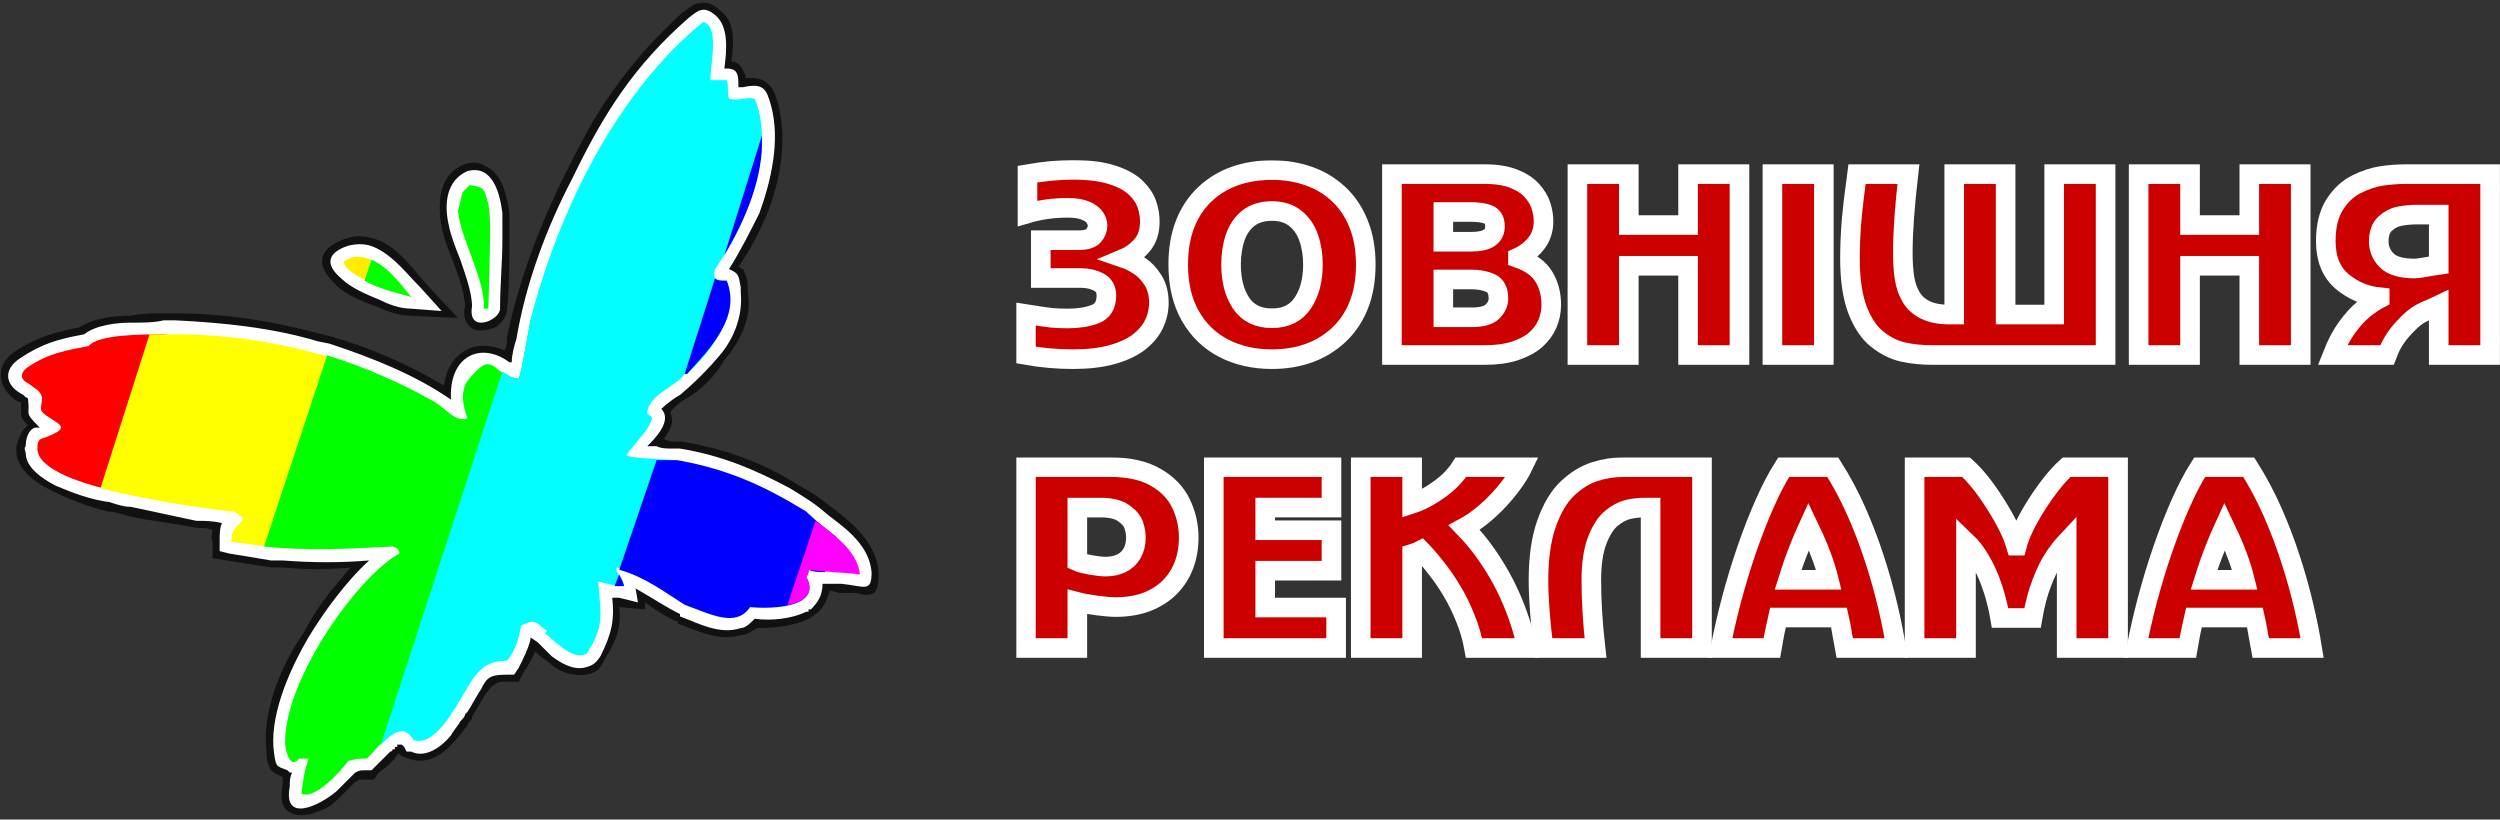 <svg width="723" height="237" viewBox="0 0 723 237" fill="none" xmlns="http://www.w3.org/2000/svg">
<rect x="0" y="0" width="723" height="237" fill="#333333" stroke="none"/>
<path fill-rule="evenodd" clip-rule="evenodd" d="M8.109 122.98C6.758 121.632 6.082 120.958 6.082 119.609C6.082 118.935 6.082 118.261 6.082 117.587V116.912C6.082 116.238 6.082 116.238 5.406 116.238C-0.676 112.867 -2.027 105.451 4.731 101.405C10.813 97.36 16.219 96.012 22.977 94.663C27.031 91.966 33.113 91.292 37.844 91.292C41.223 90.618 43.926 90.618 47.305 90.618C48.656 90.618 49.332 90.618 50.008 90.618H50.684C64.199 90.618 77.715 92.641 90.555 96.012L95.961 97.36C107.45 100.731 118.262 105.451 128.399 111.519C129.075 106.799 131.102 102.754 135.832 100.731C139.211 99.383 143.266 100.057 145.969 101.405C146.645 100.057 146.645 98.709 146.645 97.36C150.024 81.179 156.106 64.998 163.54 50.165C167.594 42.074 171.649 33.984 177.055 26.567C183.137 17.802 189.895 10.386 197.329 3.644C199.356 2.295 200.708 0.947 202.059 0.947C204.762 0.273 206.79 1.621 208.141 2.97C212.872 6.341 212.196 12.409 211.52 17.802C212.872 17.802 213.548 18.477 214.223 19.151C214.899 20.499 215.575 21.173 215.575 22.522C217.602 22.522 220.305 22.522 221.657 23.87C223.684 25.219 224.36 27.916 225.036 29.938C227.739 40.726 225.712 52.188 221.657 62.301C219.63 67.02 216.926 72.414 213.548 77.133C214.223 77.133 214.223 77.808 214.899 77.808C215.575 79.156 216.251 81.179 216.251 82.527C216.251 83.201 216.251 83.876 216.251 84.55C217.602 91.292 214.223 98.709 209.493 104.102C206.79 108.822 202.735 112.867 198.005 115.564C196.653 116.238 195.301 117.587 193.95 118.935C193.95 118.935 193.95 118.935 193.95 119.609C195.301 122.306 193.274 125.003 191.922 127.026C192.598 127.026 193.274 127.7 194.626 127.7H196.653H197.329C208.817 129.723 218.954 133.094 229.091 139.162C231.118 140.51 233.821 141.858 235.848 143.207C237.876 144.555 239.227 145.904 241.255 147.252C247.337 151.972 253.419 157.365 254.095 165.456C254.095 167.479 254.095 170.176 252.743 171.524C251.391 172.198 249.364 172.198 248.013 171.524C246.661 171.524 245.309 171.524 243.282 171.524C241.93 171.524 241.255 170.85 239.903 170.85C239.227 173.547 237.876 176.244 235.848 177.592L235.173 178.266C234.497 178.266 234.497 178.266 234.497 178.266C234.497 178.94 234.497 178.94 233.821 178.94C229.766 180.963 224.36 181.637 218.954 181.637C217.602 182.311 216.251 183.66 214.223 183.66C208.141 185.683 201.383 182.311 195.977 180.289V179.615H195.301C192.598 178.266 189.219 176.244 186.516 174.221V176.244L179.083 175.569C179.758 180.963 178.407 185.008 175.028 190.402C173.676 193.099 173.001 194.447 169.622 195.122C164.891 195.796 160.836 193.773 158.133 191.076C156.782 190.402 155.43 189.054 154.754 188.379C154.079 190.402 152.727 192.425 151.375 194.447L150.024 197.144H146.645C145.293 197.144 143.942 197.144 143.266 197.819C141.915 198.493 141.239 199.841 140.563 200.515C139.211 202.538 137.86 205.235 136.508 207.258V207.932C135.832 208.606 135.157 209.28 135.157 209.954C133.805 211.303 133.129 212.651 131.778 214C128.399 218.045 123.668 221.416 118.262 219.393L116.235 218.719L115.559 218.045H114.883V218.719C114.883 218.719 114.207 218.719 114.207 219.393C112.856 220.742 111.504 222.09 109.477 223.439L108.125 225.461H106.098C104.746 225.461 104.746 225.461 104.071 225.461C103.395 225.461 103.395 226.136 102.719 226.136C101.368 227.484 100.016 228.833 98.664 230.181C97.313 231.529 95.961 232.878 94.61 233.552C91.907 234.9 87.176 236.923 83.797 234.9C81.094 233.552 81.094 230.181 81.77 226.81C81.77 226.136 81.77 225.461 81.77 224.787C80.418 224.113 79.067 223.439 78.391 222.765C77.039 220.742 77.039 218.045 77.039 216.697C76.364 210.629 77.715 204.561 79.743 198.493C81.77 193.099 84.473 187.705 87.852 182.986C90.555 177.592 93.934 172.872 97.989 168.153C99.34 166.804 100.016 165.456 101.368 164.108C94.61 164.782 88.528 164.782 81.77 164.108H81.094H80.418H79.743H79.067H78.391C74.336 163.433 69.606 162.759 65.551 162.085L61.496 161.411V156.691C60.821 155.343 61.496 153.994 61.496 153.32C60.145 152.646 58.117 152.646 56.766 152.646C50.008 151.297 43.25 150.623 37.168 149.275C35.141 148.601 33.113 147.926 31.086 147.926C25.68 146.578 20.273 144.555 14.867 141.858C10.813 139.836 5.406 136.465 4.731 131.071C4.731 130.397 4.731 129.723 4.731 129.048C5.406 127.026 6.082 124.329 8.109 122.98ZM108.801 88.595C104.746 87.247 100.016 85.224 97.313 82.527C95.285 80.505 92.582 77.808 93.258 74.437C93.934 71.74 97.313 69.717 100.016 69.043C103.395 67.695 106.774 68.369 110.153 69.717C115.559 72.414 118.938 77.133 122.993 81.853L132.454 91.966L118.262 91.292C115.559 91.292 111.504 89.944 108.801 88.595ZM147.321 61.627C147.321 62.301 147.321 62.975 147.321 63.649C147.321 65.672 147.321 67.695 147.321 69.043C147.321 75.785 147.321 82.527 146.645 89.269C146.645 91.292 145.293 93.315 143.266 94.663C141.239 95.337 139.211 96.012 137.184 95.337C134.481 93.989 133.805 91.292 134.481 88.595C134.481 85.224 132.454 79.156 131.102 75.785C129.75 72.414 128.399 69.043 127.723 65.672C126.372 58.255 127.047 50.165 134.481 47.468C136.508 46.794 138.536 46.794 140.563 48.142C145.293 50.165 146.645 56.907 147.321 61.627Z" fill="#111111"/>
<path fill-rule="evenodd" clip-rule="evenodd" d="M153.403 184.334V185.008C152.727 187.705 151.375 190.402 150.024 193.099L148.672 195.121H146.645C145.293 195.121 143.266 195.121 141.914 195.796C140.563 196.47 139.887 197.818 139.211 199.167C137.86 201.189 136.508 203.886 135.156 205.909L134.481 206.583C134.481 207.257 133.805 207.932 133.129 208.606C132.453 209.954 131.102 211.303 130.426 212.651C127.723 216.022 122.992 219.393 118.938 217.371H117.586L116.91 216.022L116.234 215.348H115.559H114.883V216.022H114.207V216.696H113.531C113.531 217.371 112.856 217.371 112.856 217.371L112.18 218.045C110.828 219.393 109.477 220.742 108.125 222.09L107.449 222.764H106.098C104.07 222.764 104.07 222.764 102.719 223.439C102.043 224.113 102.043 224.113 101.367 224.787C100.016 226.136 98.664 227.484 97.312 228.832C92.582 232.878 81.769 238.271 83.797 227.484C83.797 226.136 83.797 224.787 84.473 223.439H83.797C83.797 223.439 83.797 223.439 83.121 222.764C79.742 221.416 79.742 222.09 79.066 216.022C78.391 205.235 84.473 192.425 89.203 184.334C93.258 177.592 100.016 168.153 106.773 162.085C98.664 162.759 90.555 162.759 81.769 162.085H81.094H80.418H79.742H79.066H78.391C74.336 161.411 70.281 160.736 66.227 160.062L63.523 159.388V156.691C63.523 154.668 63.523 152.646 64.199 151.297C61.496 150.623 59.469 150.623 56.766 150.623C50.683 149.275 43.926 147.926 37.844 146.578C35.816 146.578 33.789 145.904 31.762 145.229C26.355 144.555 20.949 142.533 16.218 140.51C12.164 138.487 7.433 135.116 7.433 131.071C7.433 130.397 6.758 129.722 7.433 129.048C7.433 127.025 8.109 124.329 10.136 123.654C10.812 123.654 11.488 123.654 11.488 123.654C6.758 118.935 8.785 120.283 8.109 115.564C8.109 114.89 7.433 114.89 7.433 114.89L6.758 114.215C1.351 111.518 0.675 106.799 6.082 103.428C12.164 99.383 16.894 98.034 24.328 96.686C27.707 93.989 33.789 93.315 37.844 93.315C41.222 93.315 44.601 93.315 47.304 92.64C48.656 92.64 49.332 92.64 50.008 92.64H50.683C64.199 93.315 78.391 94.663 91.906 98.708L95.285 99.383C107.449 103.428 119.613 108.147 130.426 115.564C129.75 102.754 139.211 98.708 147.32 104.776C147.32 104.776 147.32 104.776 147.996 104.776C147.996 102.754 148.672 100.057 149.348 98.034C152.051 81.853 158.133 65.672 165.567 51.513C174.352 33.309 183.137 19.151 199.356 4.992C202.059 2.969 203.411 1.621 206.789 4.318C210.844 7.689 210.168 14.431 209.493 19.825H210.168C213.547 19.825 213.547 21.848 213.547 25.219C214.223 25.219 214.223 25.219 214.899 25.219C220.981 23.87 221.657 25.893 223.008 30.612C225.711 40.726 223.008 52.187 219.629 61.626C216.926 67.02 214.223 72.414 210.844 77.808C213.547 79.156 213.547 79.156 214.223 83.201C214.223 83.201 214.223 83.876 214.223 84.55C214.899 91.292 212.196 98.034 208.141 102.754C204.762 106.799 200.707 110.844 196.653 114.215C195.301 114.89 192.598 116.912 191.246 118.261C194.625 121.632 189.219 127.025 187.192 129.048C188.543 129.048 189.219 129.048 189.895 129.048C191.246 129.722 192.598 129.722 194.625 129.722H195.977H196.653C208.817 131.745 218.278 135.79 228.414 141.184C233.821 144.555 235.172 145.229 239.903 149.275C245.309 153.32 251.391 158.04 252.067 165.456C252.067 171.524 250.04 169.501 243.282 168.827C241.254 168.827 239.227 168.827 237.875 168.827C237.875 172.198 236.524 174.221 234.497 176.243C234.497 176.243 234.497 176.243 233.821 176.243C233.821 176.918 233.821 176.918 233.821 176.918H233.145C229.09 178.94 223.008 179.614 218.278 178.94C216.926 180.289 215.575 181.637 214.223 181.637C208.141 183.66 202.059 180.289 196.653 178.266V177.592C192.598 175.569 188.543 172.872 183.813 170.175L184.489 174.221L179.082 172.872C178.407 172.872 177.731 172.872 177.055 172.872C177.731 178.94 177.055 182.986 173.676 189.728C172.324 191.75 171.649 192.425 168.946 193.099C165.567 193.773 162.188 191.75 159.485 189.728C158.133 188.379 156.781 187.031 155.43 185.682L153.403 184.334ZM109.477 86.572C106.098 85.224 101.367 83.201 98.664 80.504C93.934 76.459 94.609 73.088 100.691 71.065C103.395 70.391 106.098 70.391 108.801 71.74C114.207 74.436 117.586 79.156 121.641 83.201L127.723 89.944L118.938 89.269C115.559 89.269 112.18 87.921 109.477 86.572ZM145.293 61.626C145.293 62.301 145.293 62.975 145.293 63.649C145.293 65.672 145.293 67.694 145.293 69.043C145.293 75.785 144.617 82.527 144.617 89.269C144.617 92.64 135.156 96.686 136.508 88.595C136.508 84.55 134.481 79.156 133.129 75.111C131.777 71.74 130.426 68.369 129.75 64.998C128.399 58.929 129.074 52.187 135.156 49.49C142.59 47.468 144.617 56.233 145.293 61.626Z" fill="white"/>
<path fill-rule="evenodd" clip-rule="evenodd" d="M47.981 96.686L32.438 141.858C20.949 139.162 10.813 135.116 10.813 129.722C10.813 127.026 11.489 127.026 13.516 126.351C20.274 123.655 17.57 122.98 13.516 120.283C10.813 118.261 12.164 118.261 12.164 114.89C11.489 112.867 10.813 112.867 8.11 110.844C5.406 109.496 6.082 107.473 8.11 106.125C14.192 102.08 18.922 101.405 25.68 100.057C28.383 96.686 41.223 96.686 47.981 96.686Z" fill="#FE0000"/>
<path fill-rule="evenodd" clip-rule="evenodd" d="M100.016 104.776L82.445 158.714C77.039 158.04 72.309 157.365 66.903 156.691C66.903 151.972 69.606 151.972 70.281 149.949C69.606 149.275 68.93 148.601 67.578 147.926C65.551 147.926 44.602 145.229 29.059 141.184L43.25 96.686C46.629 96.686 49.332 96.686 50.684 96.686C66.903 96.686 83.797 99.383 100.016 104.776Z" fill="#FFFF00"/>
<path fill-rule="evenodd" clip-rule="evenodd" d="M173.676 43.423L118.262 211.977C114.207 209.28 110.152 215.348 106.098 219.393C103.395 219.393 103.395 219.393 100.691 220.068C99.34 222.09 91.231 231.529 87.176 229.507C87.852 224.113 87.852 224.113 89.203 219.393C88.527 219.393 87.176 219.393 86.5 219.393C83.797 222.765 82.445 216.697 82.445 214.674C82.445 195.796 104.07 166.13 115.559 160.062C114.883 158.04 114.883 158.714 113.531 158.04C101.367 158.714 89.203 159.388 76.363 158.04L94.609 102.754C105.422 106.125 116.234 110.844 125.695 116.238C129.074 118.261 131.778 122.306 135.156 120.958C133.805 116.912 133.129 113.541 135.156 110.17C143.266 100.057 141.914 108.822 150.024 109.496C150.699 107.473 150.699 107.473 153.403 92.641C158.133 75.785 164.215 58.93 173.676 43.423Z" fill="#01FF00"/>
<path fill-rule="evenodd" clip-rule="evenodd" d="M210.845 87.247L208.141 96.012C206.114 100.731 202.059 104.776 198.68 108.147C198.68 108.147 198.68 108.147 198.005 108.147C195.977 111.519 187.192 114.215 187.192 119.609C187.868 120.283 188.544 120.283 188.544 120.958C187.868 124.329 183.813 127.7 181.11 131.745C183.813 132.419 183.813 132.419 195.977 133.094L185.165 166.804C183.137 166.13 181.11 164.782 178.407 164.108C177.731 165.456 180.434 167.479 180.434 169.501C177.731 169.501 175.704 168.827 173.001 168.153C173.676 177.592 175.028 180.963 169.622 189.054C165.567 191.076 160.837 185.683 157.458 182.986C157.458 182.986 158.133 182.986 158.133 182.311C155.43 180.963 155.43 178.266 150.7 180.963C150.024 184.334 149.348 187.705 146.645 191.076C138.536 191.076 137.184 195.796 131.778 204.561C130.426 206.583 125.02 216.022 119.614 214C116.911 209.28 113.532 211.977 110.153 215.348L145.294 107.473C146.645 108.147 147.997 109.496 150.024 109.496C150.7 107.473 150.7 107.473 153.403 92.641C161.512 60.952 178.407 26.567 203.411 6.341C208.141 7.689 205.438 18.477 205.438 23.196C206.79 23.196 208.817 23.196 210.169 23.196C210.845 25.219 210.169 26.567 210.845 28.59C214.223 29.264 215.575 27.916 218.278 28.59C224.36 43.423 216.251 64.323 206.79 77.808C206.114 80.504 206.79 81.179 210.169 81.179C210.845 83.201 210.845 85.224 210.845 87.247Z" fill="#01FFFF"/>
<path fill-rule="evenodd" clip-rule="evenodd" d="M241.93 155.343L238.551 165.456C237.2 165.456 235.173 165.456 233.821 164.782C233.821 165.456 233.821 166.13 233.145 166.804C237.876 175.569 223.684 176.243 216.926 175.569C212.872 181.637 205.438 177.592 198.004 174.895C192.598 171.524 186.516 166.804 179.083 164.782L189.895 133.093C191.247 133.093 193.274 133.093 195.977 133.093C210.844 135.79 220.981 140.51 233.145 147.926C235.848 150.623 238.551 152.646 241.93 155.343ZM177.731 169.501L179.083 166.13C179.758 167.479 180.434 168.827 180.434 169.501C179.758 169.501 178.407 169.501 177.731 169.501ZM198.004 108.147L206.79 80.504C207.465 81.179 208.141 81.179 210.169 81.179C214.223 91.292 206.114 100.057 198.68 108.147C198.68 108.147 198.68 108.147 198.004 108.147ZM209.493 73.762L220.305 39.377C220.981 50.839 215.575 63.649 209.493 73.762Z" fill="#0000FE"/>
<path fill-rule="evenodd" clip-rule="evenodd" d="M227.739 174.895L235.849 150.623C241.255 154.668 248.013 159.388 248.689 166.13C243.282 165.456 238.552 165.456 233.821 164.782C233.821 165.456 233.821 166.13 233.146 166.804C235.849 171.524 232.47 174.221 227.739 174.895Z" fill="#FF00FE"/>
<path fill-rule="evenodd" clip-rule="evenodd" d="M112.18 78.482L110.829 83.201C105.422 81.179 100.016 78.482 99.34 75.785C103.395 72.414 108.126 75.111 112.18 78.482Z" fill="#FFED00"/>
<path fill-rule="evenodd" clip-rule="evenodd" d="M105.422 81.179L107.45 75.111C112.18 77.133 116.235 82.527 118.938 85.898C116.911 85.224 110.153 83.876 105.422 81.179Z" fill="#01FF00"/>
<path fill-rule="evenodd" clip-rule="evenodd" d="M133.805 55.559C134.481 54.884 135.157 54.21 135.833 53.536C140.563 54.21 139.887 54.884 141.239 58.93C141.915 64.323 141.915 64.323 141.239 89.269C140.563 89.269 140.563 89.269 139.887 89.269C140.563 81.179 133.129 69.043 132.454 60.952C133.129 58.93 133.129 57.581 133.805 55.559Z" fill="#01FF00"/>
<mask id="path-12-outside-1_905_138" maskUnits="userSpaceOnUse" x="293.7" y="132.091" width="379" height="59" fill="black">
<rect fill="white" x="293.7" y="132.091" width="379" height="59"/>
<path fill-rule="evenodd" clip-rule="evenodd" d="M320.997 135.091H296.7V187.402H311.568V174.083C314.275 174.794 319.804 175.563 322.649 175.563C325.999 175.563 328.982 175.07 331.597 174.083C334.236 173.074 336.473 171.651 338.308 169.816C340.144 167.957 341.509 165.823 342.404 163.414C343.321 160.982 343.78 158.332 343.78 155.464C343.78 152 343.035 148.719 341.543 145.622C340.075 142.524 337.643 140 334.247 138.05C330.875 136.077 326.458 135.091 320.997 135.091ZM319.69 163.862C317.693 163.862 313.151 163.093 311.568 162.382V146.792H318.279C321.284 146.792 323.544 147.354 325.058 148.478C326.596 149.579 327.548 150.75 327.915 151.988C328.305 153.204 328.5 154.34 328.5 155.396C328.5 157.231 328.121 158.791 327.364 160.076C326.63 161.338 325.598 162.29 324.267 162.933C322.936 163.552 321.41 163.862 319.69 163.862Z"/>
<path d="M385.069 135.091V146.792H365.9V153.346H385.069V165.047H365.9V175.701H386.411V187.402H351.032V135.091H385.069Z"/>
<path d="M408.393 135.091H393.525V187.402H408.393V160.179C409.265 159.927 410.114 159.583 410.94 159.147C412.523 160.799 414.071 162.611 415.586 164.584C417.123 166.535 418.591 168.691 419.991 171.055C421.39 173.395 422.652 175.976 423.776 178.798C424.924 181.597 425.761 184.465 426.289 187.402H441.604C441.053 184.534 440.216 181.517 439.091 178.351C437.99 175.184 436.682 172.11 435.168 169.127C433.654 166.145 431.91 163.242 429.937 160.42C427.964 157.598 425.807 154.983 423.467 152.574C425.21 151.633 426.943 150.463 428.663 149.063C430.384 147.664 431.967 146.184 433.413 144.624C434.881 143.063 436.235 141.423 437.474 139.702C438.736 137.959 439.688 136.421 440.33 135.091H422.503C421.035 137.431 418.947 139.576 416.24 141.526C413.532 143.476 410.917 144.865 408.393 145.69V135.091Z"/>
<path d="M477.351 146.792H475.562C473.979 146.792 472.396 146.975 470.813 147.342C469.252 147.709 467.658 148.558 466.029 149.889C464.423 151.197 463.046 153.342 461.899 156.325C460.775 159.284 460.213 163.116 460.213 167.819C460.213 173.785 460.614 180.312 461.417 187.402H446.412C445.426 179.693 444.932 173.142 444.932 167.751C444.932 161.189 445.724 155.705 447.307 151.3C448.89 146.872 450.92 143.499 453.398 141.182C455.876 138.865 458.48 137.27 461.211 136.398C463.941 135.526 466.729 135.091 469.574 135.091H492.219V187.402H477.351V146.792Z"/>
<path fill-rule="evenodd" clip-rule="evenodd" d="M530.032 135.091H515.852C513.971 138.05 512.136 141.561 510.346 145.622C508.556 149.66 506.824 154.099 505.149 158.94C503.497 163.758 502.018 168.634 500.71 173.567C499.425 178.477 498.37 183.088 497.544 187.402H512.411C512.881 184.584 513.469 181.647 514.176 178.591H531.856C532.154 179.853 532.464 181.494 532.785 183.513C533.06 185.165 533.29 186.461 533.473 187.402H548.375C547.778 183.708 546.975 179.704 545.966 175.391C544.956 171.055 543.694 166.546 542.18 161.866C540.666 157.162 538.911 152.551 536.915 148.031C534.919 143.511 532.624 139.197 530.032 135.091ZM517.105 167.682H528.896C528.322 165.387 527.657 163.219 526.9 161.177C526.143 159.112 525.385 157.265 524.628 155.636C523.894 153.985 523.366 152.826 523.045 152.161C521.37 155.809 519.845 159.594 518.468 163.518C517.994 164.892 517.54 166.28 517.105 167.682Z"/>
<path d="M587.805 178.729H578.444C578.169 177.054 577.779 175.288 577.274 173.429C576.792 171.548 576.173 169.621 575.416 167.647C574.658 165.674 573.695 163.701 572.525 161.728C571.355 159.755 570.035 158.068 568.567 156.669V187.402H553.7V135.091H568.567C571.389 137.637 574.257 141.239 577.171 145.897C580.108 150.532 582.058 154.501 583.021 157.805H583.297C583.71 156.199 584.409 154.375 585.396 152.333C586.406 150.268 587.61 148.134 589.01 145.931C590.409 143.729 591.855 141.687 593.346 139.805C594.86 137.901 596.306 136.33 597.682 135.091H612.55V187.402H597.682V156.669C596.329 158.114 595.067 159.732 593.897 161.521C592.749 163.288 591.614 165.628 590.49 168.542C589.365 171.433 588.471 174.829 587.805 178.729Z"/>
<path fill-rule="evenodd" clip-rule="evenodd" d="M650.328 135.091H636.149C634.268 138.05 632.432 141.561 630.643 145.622C628.853 149.66 627.121 154.099 625.446 158.94C623.794 163.758 622.314 168.634 621.006 173.567C619.721 178.477 618.666 183.088 617.84 187.402H632.707C633.177 184.584 633.765 181.647 634.473 178.591H652.152C652.45 179.853 652.76 181.494 653.081 183.513C653.357 185.165 653.586 186.461 653.77 187.402H668.671C668.075 183.708 667.272 179.704 666.262 175.391C665.253 171.055 663.991 166.546 662.477 161.866C660.962 157.162 659.207 152.551 657.211 148.031C655.215 143.511 652.921 139.197 650.328 135.091ZM637.401 167.682H649.192C648.619 165.387 647.953 163.219 647.196 161.177C646.439 159.112 645.682 157.265 644.925 155.636C644.191 153.985 643.663 152.826 643.342 152.161C641.667 155.809 640.141 159.594 638.765 163.518C638.29 164.892 637.836 166.28 637.401 167.682Z"/>
</mask>
<path fill-rule="evenodd" clip-rule="evenodd" d="M320.997 135.091H296.7V187.402H311.568V174.083C314.275 174.794 319.804 175.563 322.649 175.563C325.999 175.563 328.982 175.07 331.597 174.083C334.236 173.074 336.473 171.651 338.308 169.816C340.144 167.957 341.509 165.823 342.404 163.414C343.321 160.982 343.78 158.332 343.78 155.464C343.78 152 343.035 148.719 341.543 145.622C340.075 142.524 337.643 140 334.247 138.05C330.875 136.077 326.458 135.091 320.997 135.091ZM319.69 163.862C317.693 163.862 313.151 163.093 311.568 162.382V146.792H318.279C321.284 146.792 323.544 147.354 325.058 148.478C326.596 149.579 327.548 150.75 327.915 151.988C328.305 153.204 328.5 154.34 328.5 155.396C328.5 157.231 328.121 158.791 327.364 160.076C326.63 161.338 325.598 162.29 324.267 162.933C322.936 163.552 321.41 163.862 319.69 163.862Z" fill="#CD0000"/>
<path d="M385.069 135.091V146.792H365.9V153.346H385.069V165.047H365.9V175.701H386.411V187.402H351.032V135.091H385.069Z" fill="#CD0000"/>
<path d="M408.393 135.091H393.525V187.402H408.393V160.179C409.265 159.927 410.114 159.583 410.94 159.147C412.523 160.799 414.071 162.611 415.586 164.584C417.123 166.535 418.591 168.691 419.991 171.055C421.39 173.395 422.652 175.976 423.776 178.798C424.924 181.597 425.761 184.465 426.289 187.402H441.604C441.053 184.534 440.216 181.517 439.091 178.351C437.99 175.184 436.682 172.11 435.168 169.127C433.654 166.145 431.91 163.242 429.937 160.42C427.964 157.598 425.807 154.983 423.467 152.574C425.21 151.633 426.943 150.463 428.663 149.063C430.384 147.664 431.967 146.184 433.413 144.624C434.881 143.063 436.235 141.423 437.474 139.702C438.736 137.959 439.688 136.421 440.33 135.091H422.503C421.035 137.431 418.947 139.576 416.24 141.526C413.532 143.476 410.917 144.865 408.393 145.69V135.091Z" fill="#CD0000"/>
<path d="M477.351 146.792H475.562C473.979 146.792 472.396 146.975 470.813 147.342C469.252 147.709 467.658 148.558 466.029 149.889C464.423 151.197 463.046 153.342 461.899 156.325C460.775 159.284 460.213 163.116 460.213 167.819C460.213 173.785 460.614 180.312 461.417 187.402H446.412C445.426 179.693 444.932 173.142 444.932 167.751C444.932 161.189 445.724 155.705 447.307 151.3C448.89 146.872 450.92 143.499 453.398 141.182C455.876 138.865 458.48 137.27 461.211 136.398C463.941 135.526 466.729 135.091 469.574 135.091H492.219V187.402H477.351V146.792Z" fill="#CD0000"/>
<path fill-rule="evenodd" clip-rule="evenodd" d="M530.032 135.091H515.852C513.971 138.05 512.136 141.561 510.346 145.622C508.556 149.66 506.824 154.099 505.149 158.94C503.497 163.758 502.018 168.634 500.71 173.567C499.425 178.477 498.37 183.088 497.544 187.402H512.411C512.881 184.584 513.469 181.647 514.176 178.591H531.856C532.154 179.853 532.464 181.494 532.785 183.513C533.06 185.165 533.29 186.461 533.473 187.402H548.375C547.778 183.708 546.975 179.704 545.966 175.391C544.956 171.055 543.694 166.546 542.18 161.866C540.666 157.162 538.911 152.551 536.915 148.031C534.919 143.511 532.624 139.197 530.032 135.091ZM517.105 167.682H528.896C528.322 165.387 527.657 163.219 526.9 161.177C526.143 159.112 525.385 157.265 524.628 155.636C523.894 153.985 523.366 152.826 523.045 152.161C521.37 155.809 519.845 159.594 518.468 163.518C517.994 164.892 517.54 166.28 517.105 167.682Z" fill="#CD0000"/>
<path d="M587.805 178.729H578.444C578.169 177.054 577.779 175.288 577.274 173.429C576.792 171.548 576.173 169.621 575.416 167.647C574.658 165.674 573.695 163.701 572.525 161.728C571.355 159.755 570.035 158.068 568.567 156.669V187.402H553.7V135.091H568.567C571.389 137.637 574.257 141.239 577.171 145.897C580.108 150.532 582.058 154.501 583.021 157.805H583.297C583.71 156.199 584.409 154.375 585.396 152.333C586.406 150.268 587.61 148.134 589.01 145.931C590.409 143.729 591.855 141.687 593.346 139.805C594.86 137.901 596.306 136.33 597.682 135.091H612.55V187.402H597.682V156.669C596.329 158.114 595.067 159.732 593.897 161.521C592.749 163.288 591.614 165.628 590.49 168.542C589.365 171.433 588.471 174.829 587.805 178.729Z" fill="#CD0000"/>
<path fill-rule="evenodd" clip-rule="evenodd" d="M650.328 135.091H636.149C634.268 138.05 632.432 141.561 630.643 145.622C628.853 149.66 627.121 154.099 625.446 158.94C623.794 163.758 622.314 168.634 621.006 173.567C619.721 178.477 618.666 183.088 617.84 187.402H632.707C633.177 184.584 633.765 181.647 634.473 178.591H652.152C652.45 179.853 652.76 181.494 653.081 183.513C653.357 185.165 653.586 186.461 653.77 187.402H668.671C668.075 183.708 667.272 179.704 666.262 175.391C665.253 171.055 663.991 166.546 662.477 161.866C660.962 157.162 659.207 152.551 657.211 148.031C655.215 143.511 652.921 139.197 650.328 135.091ZM637.401 167.682H649.192C648.619 165.387 647.953 163.219 647.196 161.177C646.439 159.112 645.682 157.265 644.925 155.636C644.191 153.985 643.663 152.826 643.342 152.161C641.667 155.809 640.141 159.594 638.765 163.518C638.29 164.892 637.836 166.28 637.401 167.682Z" fill="#CD0000"/>
<path fill-rule="evenodd" clip-rule="evenodd" d="M320.997 135.091H296.7V187.402H311.568V174.083C314.275 174.794 319.804 175.563 322.649 175.563C325.999 175.563 328.982 175.07 331.597 174.083C334.236 173.074 336.473 171.651 338.308 169.816C340.144 167.957 341.509 165.823 342.404 163.414C343.321 160.982 343.78 158.332 343.78 155.464C343.78 152 343.035 148.719 341.543 145.622C340.075 142.524 337.643 140 334.247 138.05C330.875 136.077 326.458 135.091 320.997 135.091ZM319.69 163.862C317.693 163.862 313.151 163.093 311.568 162.382V146.792H318.279C321.284 146.792 323.544 147.354 325.058 148.478C326.596 149.579 327.548 150.75 327.915 151.988C328.305 153.204 328.5 154.34 328.5 155.396C328.5 157.231 328.121 158.791 327.364 160.076C326.63 161.338 325.598 162.29 324.267 162.933C322.936 163.552 321.41 163.862 319.69 163.862Z" stroke="white" stroke-width="5.667" mask="url(#path-12-outside-1_905_138)"/>
<path d="M385.069 135.091V146.792H365.9V153.346H385.069V165.047H365.9V175.701H386.411V187.402H351.032V135.091H385.069Z" stroke="white" stroke-width="5.667" mask="url(#path-12-outside-1_905_138)"/>
<path d="M408.393 135.091H393.525V187.402H408.393V160.179C409.265 159.927 410.114 159.583 410.94 159.147C412.523 160.799 414.071 162.611 415.586 164.584C417.123 166.535 418.591 168.691 419.991 171.055C421.39 173.395 422.652 175.976 423.776 178.798C424.924 181.597 425.761 184.465 426.289 187.402H441.604C441.053 184.534 440.216 181.517 439.091 178.351C437.99 175.184 436.682 172.11 435.168 169.127C433.654 166.145 431.91 163.242 429.937 160.42C427.964 157.598 425.807 154.983 423.467 152.574C425.21 151.633 426.943 150.463 428.663 149.063C430.384 147.664 431.967 146.184 433.413 144.624C434.881 143.063 436.235 141.423 437.474 139.702C438.736 137.959 439.688 136.421 440.33 135.091H422.503C421.035 137.431 418.947 139.576 416.24 141.526C413.532 143.476 410.917 144.865 408.393 145.69V135.091Z" stroke="white" stroke-width="5.667" mask="url(#path-12-outside-1_905_138)"/>
<path d="M477.351 146.792H475.562C473.979 146.792 472.396 146.975 470.813 147.342C469.252 147.709 467.658 148.558 466.029 149.889C464.423 151.197 463.046 153.342 461.899 156.325C460.775 159.284 460.213 163.116 460.213 167.819C460.213 173.785 460.614 180.312 461.417 187.402H446.412C445.426 179.693 444.932 173.142 444.932 167.751C444.932 161.189 445.724 155.705 447.307 151.3C448.89 146.872 450.92 143.499 453.398 141.182C455.876 138.865 458.48 137.27 461.211 136.398C463.941 135.526 466.729 135.091 469.574 135.091H492.219V187.402H477.351V146.792Z" stroke="white" stroke-width="5.667" mask="url(#path-12-outside-1_905_138)"/>
<path fill-rule="evenodd" clip-rule="evenodd" d="M530.032 135.091H515.852C513.971 138.05 512.136 141.561 510.346 145.622C508.556 149.66 506.824 154.099 505.149 158.94C503.497 163.758 502.018 168.634 500.71 173.567C499.425 178.477 498.37 183.088 497.544 187.402H512.411C512.881 184.584 513.469 181.647 514.176 178.591H531.856C532.154 179.853 532.464 181.494 532.785 183.513C533.06 185.165 533.29 186.461 533.473 187.402H548.375C547.778 183.708 546.975 179.704 545.966 175.391C544.956 171.055 543.694 166.546 542.18 161.866C540.666 157.162 538.911 152.551 536.915 148.031C534.919 143.511 532.624 139.197 530.032 135.091ZM517.105 167.682H528.896C528.322 165.387 527.657 163.219 526.9 161.177C526.143 159.112 525.385 157.265 524.628 155.636C523.894 153.985 523.366 152.826 523.045 152.161C521.37 155.809 519.845 159.594 518.468 163.518C517.994 164.892 517.54 166.28 517.105 167.682Z" stroke="white" stroke-width="5.667" mask="url(#path-12-outside-1_905_138)"/>
<path d="M587.805 178.729H578.444C578.169 177.054 577.779 175.288 577.274 173.429C576.792 171.548 576.173 169.621 575.416 167.647C574.658 165.674 573.695 163.701 572.525 161.728C571.355 159.755 570.035 158.068 568.567 156.669V187.402H553.7V135.091H568.567C571.389 137.637 574.257 141.239 577.171 145.897C580.108 150.532 582.058 154.501 583.021 157.805H583.297C583.71 156.199 584.409 154.375 585.396 152.333C586.406 150.268 587.61 148.134 589.01 145.931C590.409 143.729 591.855 141.687 593.346 139.805C594.86 137.901 596.306 136.33 597.682 135.091H612.55V187.402H597.682V156.669C596.329 158.114 595.067 159.732 593.897 161.521C592.749 163.288 591.614 165.628 590.49 168.542C589.365 171.433 588.471 174.829 587.805 178.729Z" stroke="white" stroke-width="5.667" mask="url(#path-12-outside-1_905_138)"/>
<path fill-rule="evenodd" clip-rule="evenodd" d="M650.328 135.091H636.149C634.268 138.05 632.432 141.561 630.643 145.622C628.853 149.66 627.121 154.099 625.446 158.94C623.794 163.758 622.314 168.634 621.006 173.567C619.721 178.477 618.666 183.088 617.84 187.402H632.707C633.177 184.584 633.765 181.647 634.473 178.591H652.152C652.45 179.853 652.76 181.494 653.081 183.513C653.357 185.165 653.586 186.461 653.77 187.402H668.671C668.075 183.708 667.272 179.704 666.262 175.391C665.253 171.055 663.991 166.546 662.477 161.866C660.962 157.162 659.207 152.551 657.211 148.031C655.215 143.511 652.921 139.197 650.328 135.091ZM637.401 167.682H649.192C648.619 165.387 647.953 163.219 647.196 161.177C646.439 159.112 645.682 157.265 644.925 155.636C644.191 153.985 643.663 152.826 643.342 152.161C641.667 155.809 640.141 159.594 638.765 163.518C638.29 164.892 637.836 166.28 637.401 167.682Z" stroke="white" stroke-width="5.667" mask="url(#path-12-outside-1_905_138)"/>
<mask id="path-13-outside-2_905_138" maskUnits="userSpaceOnUse" x="293.7" y="46.121" width="430" height="61" fill="black">
<rect fill="white" x="293.7" y="46.121" width="430" height="61"/>
<path d="M297.148 50.36V61.717C300.819 60.638 304.673 60.099 308.711 60.099C310.914 60.099 312.657 60.374 313.942 60.925C315.25 61.476 316.156 62.153 316.661 62.956C317.166 63.736 317.418 64.504 317.418 65.261C317.418 66.248 317.04 67.2 316.282 68.118C315.548 69.013 314.103 69.46 311.946 69.46H301.002V80.404H312.634C314.562 80.404 316.26 80.794 317.728 81.574C319.219 82.331 319.965 83.628 319.965 85.463C319.965 88.239 318.864 90.04 316.661 90.866C314.458 91.692 311.831 92.105 308.78 92.105C307.036 92.105 305.453 92.036 304.031 91.899C302.608 91.738 300.165 91.383 296.7 90.832V102.671C301.22 103.474 305.763 103.875 310.329 103.875C314.573 103.875 318.279 103.451 321.445 102.602C324.634 101.73 327.238 100.537 329.257 99.023C331.276 97.486 332.756 95.742 333.697 93.792C334.66 91.841 335.142 89.754 335.142 87.528C335.142 84.958 334.568 82.779 333.421 80.989C332.297 79.2 330.978 77.823 329.464 76.859C327.972 75.873 326.55 75.15 325.196 74.691C327.169 73.865 328.878 72.592 330.324 70.871C331.792 69.15 332.526 66.879 332.526 64.057C332.526 62.382 332.24 60.719 331.666 59.067C331.093 57.392 330.026 55.797 328.465 54.283C326.905 52.769 324.622 51.53 321.617 50.566C318.634 49.602 314.849 49.121 310.26 49.121C306.268 49.121 301.897 49.534 297.148 50.36Z"/>
<path fill-rule="evenodd" clip-rule="evenodd" d="M342.738 64.78C341.407 68.198 340.742 72.11 340.742 76.515C340.742 82.32 341.912 87.276 344.252 91.383C346.593 95.489 349.805 98.598 353.889 100.709C357.973 102.82 362.63 103.875 367.861 103.875C371.716 103.875 375.272 103.29 378.53 102.12C381.811 100.927 384.69 99.172 387.168 96.855C389.669 94.514 391.596 91.646 392.95 88.251C394.304 84.855 394.981 80.943 394.981 76.515C394.981 72.087 394.292 68.175 392.916 64.78C391.562 61.361 389.646 58.493 387.168 56.176C384.69 53.836 381.811 52.092 378.53 50.945C375.249 49.775 371.693 49.189 367.861 49.189C363.961 49.189 360.382 49.763 357.124 50.91C353.866 52.057 350.986 53.801 348.486 56.141C346.008 58.482 344.092 61.361 342.738 64.78ZM358.913 87.666C356.986 84.729 356.022 81.012 356.022 76.515C356.022 73.601 356.424 70.986 357.227 68.668C358.03 66.328 359.303 64.47 361.047 63.093C362.814 61.717 365.085 61.028 367.861 61.028C370.569 61.028 372.806 61.728 374.572 63.128C376.362 64.527 377.658 66.397 378.461 68.737C379.287 71.078 379.7 73.67 379.7 76.515C379.7 81.035 378.714 84.752 376.74 87.666C374.79 90.579 371.831 92.036 367.861 92.036C363.846 92.036 360.864 90.579 358.913 87.666Z"/>
<path fill-rule="evenodd" clip-rule="evenodd" d="M402.542 50.36H429.455C432.782 50.36 435.569 50.807 437.818 51.702C440.066 52.596 441.799 53.732 443.015 55.109C444.254 56.462 445.125 57.908 445.63 59.445C446.135 60.982 446.387 62.497 446.387 63.988C446.387 66.489 445.676 68.634 444.254 70.424C442.831 72.19 441.076 73.544 438.988 74.485V74.622C442.59 75.884 445.091 77.685 446.491 80.025C447.913 82.366 448.624 85.073 448.624 88.147C448.624 90.075 448.257 91.899 447.523 93.62C446.789 95.34 445.665 96.877 444.15 98.231C442.636 99.562 440.64 100.64 438.162 101.466C435.707 102.269 432.805 102.671 429.455 102.671H402.542V50.36ZM417.41 91.761V80.817H425.428C427.631 80.817 429.501 81.161 431.038 81.85C432.575 82.515 433.344 84.029 433.344 86.392C433.344 87.723 432.782 88.951 431.658 90.075C430.556 91.199 428.537 91.761 425.6 91.761H417.41ZM417.41 69.907H425.6C430.097 69.907 432.346 68.428 432.346 65.468C432.346 63.701 431.715 62.566 430.453 62.061C429.214 61.556 427.47 61.304 425.222 61.304H417.41V69.907Z"/>
<path d="M527.45 50.36H512.583V102.671H527.45V50.36Z"/>
<path d="M594.069 90.97V50.36H608.936V102.671H558.759C555.776 102.671 552.977 102.384 550.361 101.81C547.769 101.214 545.291 99.986 542.928 98.128C540.564 96.247 538.649 93.402 537.18 89.593C535.735 85.761 535.012 80.84 535.012 74.829C535.012 71.273 535.161 67.659 535.46 63.988C535.781 60.294 536.308 55.751 537.043 50.36H551.91C550.832 59.652 550.293 67.223 550.293 73.074C550.293 75.804 550.453 78.224 550.774 80.335C551.096 82.423 551.726 84.27 552.667 85.876C553.608 87.482 554.984 88.733 556.797 89.627C558.632 90.522 560.973 90.97 563.818 90.97H565.16V50.36H580.027V90.97H594.069Z"/>
<path d="M633.361 50.36H618.494V102.671H633.361V76.859H650.5V102.671H665.367V50.36H650.5V65.089H633.361V50.36Z"/>
<path fill-rule="evenodd" clip-rule="evenodd" d="M704.177 88.774C702.666 89.416 700.185 90.471 699.05 91.279C697.536 92.358 695.93 93.895 694.232 95.891C692.557 97.864 691.25 100.124 690.309 102.671H674.547C675.809 99.459 677.231 96.774 678.814 94.618C680.397 92.461 681.969 90.74 683.529 89.455C685.112 88.171 686.672 87.126 688.21 86.323V85.979C684.08 85.566 680.443 84.029 677.3 81.368C674.18 78.683 672.619 74.817 672.619 69.77C672.619 65.433 673.468 61.912 675.166 59.204C676.887 56.497 678.998 54.524 681.499 53.285C684.022 52.023 686.454 51.22 688.795 50.876C691.135 50.532 693.452 50.36 695.747 50.36H720.147V102.671H705.28V88.293C705.079 88.391 704.684 88.559 704.18 88.773L704.179 88.773L704.177 88.774ZM705.28 62.061H698.982C697.261 62.061 695.609 62.21 694.026 62.508C692.443 62.806 691.032 63.529 689.793 64.676C688.554 65.8 687.934 67.544 687.934 69.907C687.934 71.949 688.703 73.751 690.24 75.311C691.8 76.871 694.485 77.651 698.293 77.651C699.26 77.651 701.444 77.259 703.196 76.945C704.063 76.789 704.824 76.653 705.28 76.592V62.061Z"/>
<path d="M471.053 50.36H456.186V102.671H471.053V76.859H488.192V102.671H503.059V50.36H488.192V65.089H471.053V50.36Z"/>
</mask>
<path d="M297.148 50.36V61.717C300.819 60.638 304.673 60.099 308.711 60.099C310.914 60.099 312.657 60.374 313.942 60.925C315.25 61.476 316.156 62.153 316.661 62.956C317.166 63.736 317.418 64.504 317.418 65.261C317.418 66.248 317.04 67.2 316.282 68.118C315.548 69.013 314.103 69.46 311.946 69.46H301.002V80.404H312.634C314.562 80.404 316.26 80.794 317.728 81.574C319.219 82.331 319.965 83.628 319.965 85.463C319.965 88.239 318.864 90.04 316.661 90.866C314.458 91.692 311.831 92.105 308.78 92.105C307.036 92.105 305.453 92.036 304.031 91.899C302.608 91.738 300.165 91.383 296.7 90.832V102.671C301.22 103.474 305.763 103.875 310.329 103.875C314.573 103.875 318.279 103.451 321.445 102.602C324.634 101.73 327.238 100.537 329.257 99.023C331.276 97.486 332.756 95.742 333.697 93.792C334.66 91.841 335.142 89.754 335.142 87.528C335.142 84.958 334.568 82.779 333.421 80.989C332.297 79.2 330.978 77.823 329.464 76.859C327.972 75.873 326.55 75.15 325.196 74.691C327.169 73.865 328.878 72.592 330.324 70.871C331.792 69.15 332.526 66.879 332.526 64.057C332.526 62.382 332.24 60.719 331.666 59.067C331.093 57.392 330.026 55.797 328.465 54.283C326.905 52.769 324.622 51.53 321.617 50.566C318.634 49.602 314.849 49.121 310.26 49.121C306.268 49.121 301.897 49.534 297.148 50.36Z" fill="#CD0000"/>
<path fill-rule="evenodd" clip-rule="evenodd" d="M342.738 64.78C341.407 68.198 340.742 72.11 340.742 76.515C340.742 82.32 341.912 87.276 344.252 91.383C346.593 95.489 349.805 98.598 353.889 100.709C357.973 102.82 362.63 103.875 367.861 103.875C371.716 103.875 375.272 103.29 378.53 102.12C381.811 100.927 384.69 99.172 387.168 96.855C389.669 94.514 391.596 91.646 392.95 88.251C394.304 84.855 394.981 80.943 394.981 76.515C394.981 72.087 394.292 68.175 392.916 64.78C391.562 61.361 389.646 58.493 387.168 56.176C384.69 53.836 381.811 52.092 378.53 50.945C375.249 49.775 371.693 49.189 367.861 49.189C363.961 49.189 360.382 49.763 357.124 50.91C353.866 52.057 350.986 53.801 348.486 56.141C346.008 58.482 344.092 61.361 342.738 64.78ZM358.913 87.666C356.986 84.729 356.022 81.012 356.022 76.515C356.022 73.601 356.424 70.986 357.227 68.668C358.03 66.328 359.303 64.47 361.047 63.093C362.814 61.717 365.085 61.028 367.861 61.028C370.569 61.028 372.806 61.728 374.572 63.128C376.362 64.527 377.658 66.397 378.461 68.737C379.287 71.078 379.7 73.67 379.7 76.515C379.7 81.035 378.714 84.752 376.74 87.666C374.79 90.579 371.831 92.036 367.861 92.036C363.846 92.036 360.864 90.579 358.913 87.666Z" fill="#CD0000"/>
<path fill-rule="evenodd" clip-rule="evenodd" d="M402.542 50.36H429.455C432.782 50.36 435.569 50.807 437.818 51.702C440.066 52.596 441.799 53.732 443.015 55.109C444.254 56.462 445.125 57.908 445.63 59.445C446.135 60.982 446.387 62.497 446.387 63.988C446.387 66.489 445.676 68.634 444.254 70.424C442.831 72.19 441.076 73.544 438.988 74.485V74.622C442.59 75.884 445.091 77.685 446.491 80.025C447.913 82.366 448.624 85.073 448.624 88.147C448.624 90.075 448.257 91.899 447.523 93.62C446.789 95.34 445.665 96.877 444.15 98.231C442.636 99.562 440.64 100.64 438.162 101.466C435.707 102.269 432.805 102.671 429.455 102.671H402.542V50.36ZM417.41 91.761V80.817H425.428C427.631 80.817 429.501 81.161 431.038 81.85C432.575 82.515 433.344 84.029 433.344 86.392C433.344 87.723 432.782 88.951 431.658 90.075C430.556 91.199 428.537 91.761 425.6 91.761H417.41ZM417.41 69.907H425.6C430.097 69.907 432.346 68.428 432.346 65.468C432.346 63.701 431.715 62.566 430.453 62.061C429.214 61.556 427.47 61.304 425.222 61.304H417.41V69.907Z" fill="#CD0000"/>
<path d="M527.45 50.36H512.583V102.671H527.45V50.36Z" fill="#CD0000"/>
<path d="M594.069 90.97V50.36H608.936V102.671H558.759C555.776 102.671 552.977 102.384 550.361 101.81C547.769 101.214 545.291 99.986 542.928 98.128C540.564 96.247 538.649 93.402 537.18 89.593C535.735 85.761 535.012 80.84 535.012 74.829C535.012 71.273 535.161 67.659 535.46 63.988C535.781 60.294 536.308 55.751 537.043 50.36H551.91C550.832 59.652 550.293 67.223 550.293 73.074C550.293 75.804 550.453 78.224 550.774 80.335C551.096 82.423 551.726 84.27 552.667 85.876C553.608 87.482 554.984 88.733 556.797 89.627C558.632 90.522 560.973 90.97 563.818 90.97H565.16V50.36H580.027V90.97H594.069Z" fill="#CD0000"/>
<path d="M633.361 50.36H618.494V102.671H633.361V76.859H650.5V102.671H665.367V50.36H650.5V65.089H633.361V50.36Z" fill="#CD0000"/>
<path fill-rule="evenodd" clip-rule="evenodd" d="M704.177 88.774C702.666 89.416 700.185 90.471 699.05 91.279C697.536 92.358 695.93 93.895 694.232 95.891C692.557 97.864 691.25 100.124 690.309 102.671H674.547C675.809 99.459 677.231 96.774 678.814 94.618C680.397 92.461 681.969 90.74 683.529 89.455C685.112 88.171 686.672 87.126 688.21 86.323V85.979C684.08 85.566 680.443 84.029 677.3 81.368C674.18 78.683 672.619 74.817 672.619 69.77C672.619 65.433 673.468 61.912 675.166 59.204C676.887 56.497 678.998 54.524 681.499 53.285C684.022 52.023 686.454 51.22 688.795 50.876C691.135 50.532 693.452 50.36 695.747 50.36H720.147V102.671H705.28V88.293C705.079 88.391 704.684 88.559 704.18 88.773L704.179 88.773L704.177 88.774ZM705.28 62.061H698.982C697.261 62.061 695.609 62.21 694.026 62.508C692.443 62.806 691.032 63.529 689.793 64.676C688.554 65.8 687.934 67.544 687.934 69.907C687.934 71.949 688.703 73.751 690.24 75.311C691.8 76.871 694.485 77.651 698.293 77.651C699.26 77.651 701.444 77.259 703.196 76.945C704.063 76.789 704.824 76.653 705.28 76.592V62.061Z" fill="#CD0000"/>
<path d="M471.053 50.36H456.186V102.671H471.053V76.859H488.192V102.671H503.059V50.36H488.192V65.089H471.053V50.36Z" fill="#CD0000"/>
<path d="M297.148 50.36V61.717C300.819 60.638 304.673 60.099 308.711 60.099C310.914 60.099 312.657 60.374 313.942 60.925C315.25 61.476 316.156 62.153 316.661 62.956C317.166 63.736 317.418 64.504 317.418 65.261C317.418 66.248 317.04 67.2 316.282 68.118C315.548 69.013 314.103 69.46 311.946 69.46H301.002V80.404H312.634C314.562 80.404 316.26 80.794 317.728 81.574C319.219 82.331 319.965 83.628 319.965 85.463C319.965 88.239 318.864 90.04 316.661 90.866C314.458 91.692 311.831 92.105 308.78 92.105C307.036 92.105 305.453 92.036 304.031 91.899C302.608 91.738 300.165 91.383 296.7 90.832V102.671C301.22 103.474 305.763 103.875 310.329 103.875C314.573 103.875 318.279 103.451 321.445 102.602C324.634 101.73 327.238 100.537 329.257 99.023C331.276 97.486 332.756 95.742 333.697 93.792C334.66 91.841 335.142 89.754 335.142 87.528C335.142 84.958 334.568 82.779 333.421 80.989C332.297 79.2 330.978 77.823 329.464 76.859C327.972 75.873 326.55 75.15 325.196 74.691C327.169 73.865 328.878 72.592 330.324 70.871C331.792 69.15 332.526 66.879 332.526 64.057C332.526 62.382 332.24 60.719 331.666 59.067C331.093 57.392 330.026 55.797 328.465 54.283C326.905 52.769 324.622 51.53 321.617 50.566C318.634 49.602 314.849 49.121 310.26 49.121C306.268 49.121 301.897 49.534 297.148 50.36Z" stroke="white" stroke-width="5.667" mask="url(#path-13-outside-2_905_138)"/>
<path fill-rule="evenodd" clip-rule="evenodd" d="M342.738 64.78C341.407 68.198 340.742 72.11 340.742 76.515C340.742 82.32 341.912 87.276 344.252 91.383C346.593 95.489 349.805 98.598 353.889 100.709C357.973 102.82 362.63 103.875 367.861 103.875C371.716 103.875 375.272 103.29 378.53 102.12C381.811 100.927 384.69 99.172 387.168 96.855C389.669 94.514 391.596 91.646 392.95 88.251C394.304 84.855 394.981 80.943 394.981 76.515C394.981 72.087 394.292 68.175 392.916 64.78C391.562 61.361 389.646 58.493 387.168 56.176C384.69 53.836 381.811 52.092 378.53 50.945C375.249 49.775 371.693 49.189 367.861 49.189C363.961 49.189 360.382 49.763 357.124 50.91C353.866 52.057 350.986 53.801 348.486 56.141C346.008 58.482 344.092 61.361 342.738 64.78ZM358.913 87.666C356.986 84.729 356.022 81.012 356.022 76.515C356.022 73.601 356.424 70.986 357.227 68.668C358.03 66.328 359.303 64.47 361.047 63.093C362.814 61.717 365.085 61.028 367.861 61.028C370.569 61.028 372.806 61.728 374.572 63.128C376.362 64.527 377.658 66.397 378.461 68.737C379.287 71.078 379.7 73.67 379.7 76.515C379.7 81.035 378.714 84.752 376.74 87.666C374.79 90.579 371.831 92.036 367.861 92.036C363.846 92.036 360.864 90.579 358.913 87.666Z" stroke="white" stroke-width="5.667" mask="url(#path-13-outside-2_905_138)"/>
<path fill-rule="evenodd" clip-rule="evenodd" d="M402.542 50.36H429.455C432.782 50.36 435.569 50.807 437.818 51.702C440.066 52.596 441.799 53.732 443.015 55.109C444.254 56.462 445.125 57.908 445.63 59.445C446.135 60.982 446.387 62.497 446.387 63.988C446.387 66.489 445.676 68.634 444.254 70.424C442.831 72.19 441.076 73.544 438.988 74.485V74.622C442.59 75.884 445.091 77.685 446.491 80.025C447.913 82.366 448.624 85.073 448.624 88.147C448.624 90.075 448.257 91.899 447.523 93.62C446.789 95.34 445.665 96.877 444.15 98.231C442.636 99.562 440.64 100.64 438.162 101.466C435.707 102.269 432.805 102.671 429.455 102.671H402.542V50.36ZM417.41 91.761V80.817H425.428C427.631 80.817 429.501 81.161 431.038 81.85C432.575 82.515 433.344 84.029 433.344 86.392C433.344 87.723 432.782 88.951 431.658 90.075C430.556 91.199 428.537 91.761 425.6 91.761H417.41ZM417.41 69.907H425.6C430.097 69.907 432.346 68.428 432.346 65.468C432.346 63.701 431.715 62.566 430.453 62.061C429.214 61.556 427.47 61.304 425.222 61.304H417.41V69.907Z" stroke="white" stroke-width="5.667" mask="url(#path-13-outside-2_905_138)"/>
<path d="M527.45 50.36H512.583V102.671H527.45V50.36Z" stroke="white" stroke-width="5.667" mask="url(#path-13-outside-2_905_138)"/>
<path d="M594.069 90.97V50.36H608.936V102.671H558.759C555.776 102.671 552.977 102.384 550.361 101.81C547.769 101.214 545.291 99.986 542.928 98.128C540.564 96.247 538.649 93.402 537.18 89.593C535.735 85.761 535.012 80.84 535.012 74.829C535.012 71.273 535.161 67.659 535.46 63.988C535.781 60.294 536.308 55.751 537.043 50.36H551.91C550.832 59.652 550.293 67.223 550.293 73.074C550.293 75.804 550.453 78.224 550.774 80.335C551.096 82.423 551.726 84.27 552.667 85.876C553.608 87.482 554.984 88.733 556.797 89.627C558.632 90.522 560.973 90.97 563.818 90.97H565.16V50.36H580.027V90.97H594.069Z" stroke="white" stroke-width="5.667" mask="url(#path-13-outside-2_905_138)"/>
<path d="M633.361 50.36H618.494V102.671H633.361V76.859H650.5V102.671H665.367V50.36H650.5V65.089H633.361V50.36Z" stroke="white" stroke-width="5.667" mask="url(#path-13-outside-2_905_138)"/>
<path fill-rule="evenodd" clip-rule="evenodd" d="M704.177 88.774C702.666 89.416 700.185 90.471 699.05 91.279C697.536 92.358 695.93 93.895 694.232 95.891C692.557 97.864 691.25 100.124 690.309 102.671H674.547C675.809 99.459 677.231 96.774 678.814 94.618C680.397 92.461 681.969 90.74 683.529 89.455C685.112 88.171 686.672 87.126 688.21 86.323V85.979C684.08 85.566 680.443 84.029 677.3 81.368C674.18 78.683 672.619 74.817 672.619 69.77C672.619 65.433 673.468 61.912 675.166 59.204C676.887 56.497 678.998 54.524 681.499 53.285C684.022 52.023 686.454 51.22 688.795 50.876C691.135 50.532 693.452 50.36 695.747 50.36H720.147V102.671H705.28V88.293C705.079 88.391 704.684 88.559 704.18 88.773L704.179 88.773L704.177 88.774ZM705.28 62.061H698.982C697.261 62.061 695.609 62.21 694.026 62.508C692.443 62.806 691.032 63.529 689.793 64.676C688.554 65.8 687.934 67.544 687.934 69.907C687.934 71.949 688.703 73.751 690.24 75.311C691.8 76.871 694.485 77.651 698.293 77.651C699.26 77.651 701.444 77.259 703.196 76.945C704.063 76.789 704.824 76.653 705.28 76.592V62.061Z" stroke="white" stroke-width="5.667" mask="url(#path-13-outside-2_905_138)"/>
<path d="M471.053 50.36H456.186V102.671H471.053V76.859H488.192V102.671H503.059V50.36H488.192V65.089H471.053V50.36Z" stroke="white" stroke-width="5.667" mask="url(#path-13-outside-2_905_138)"/>
</svg>
